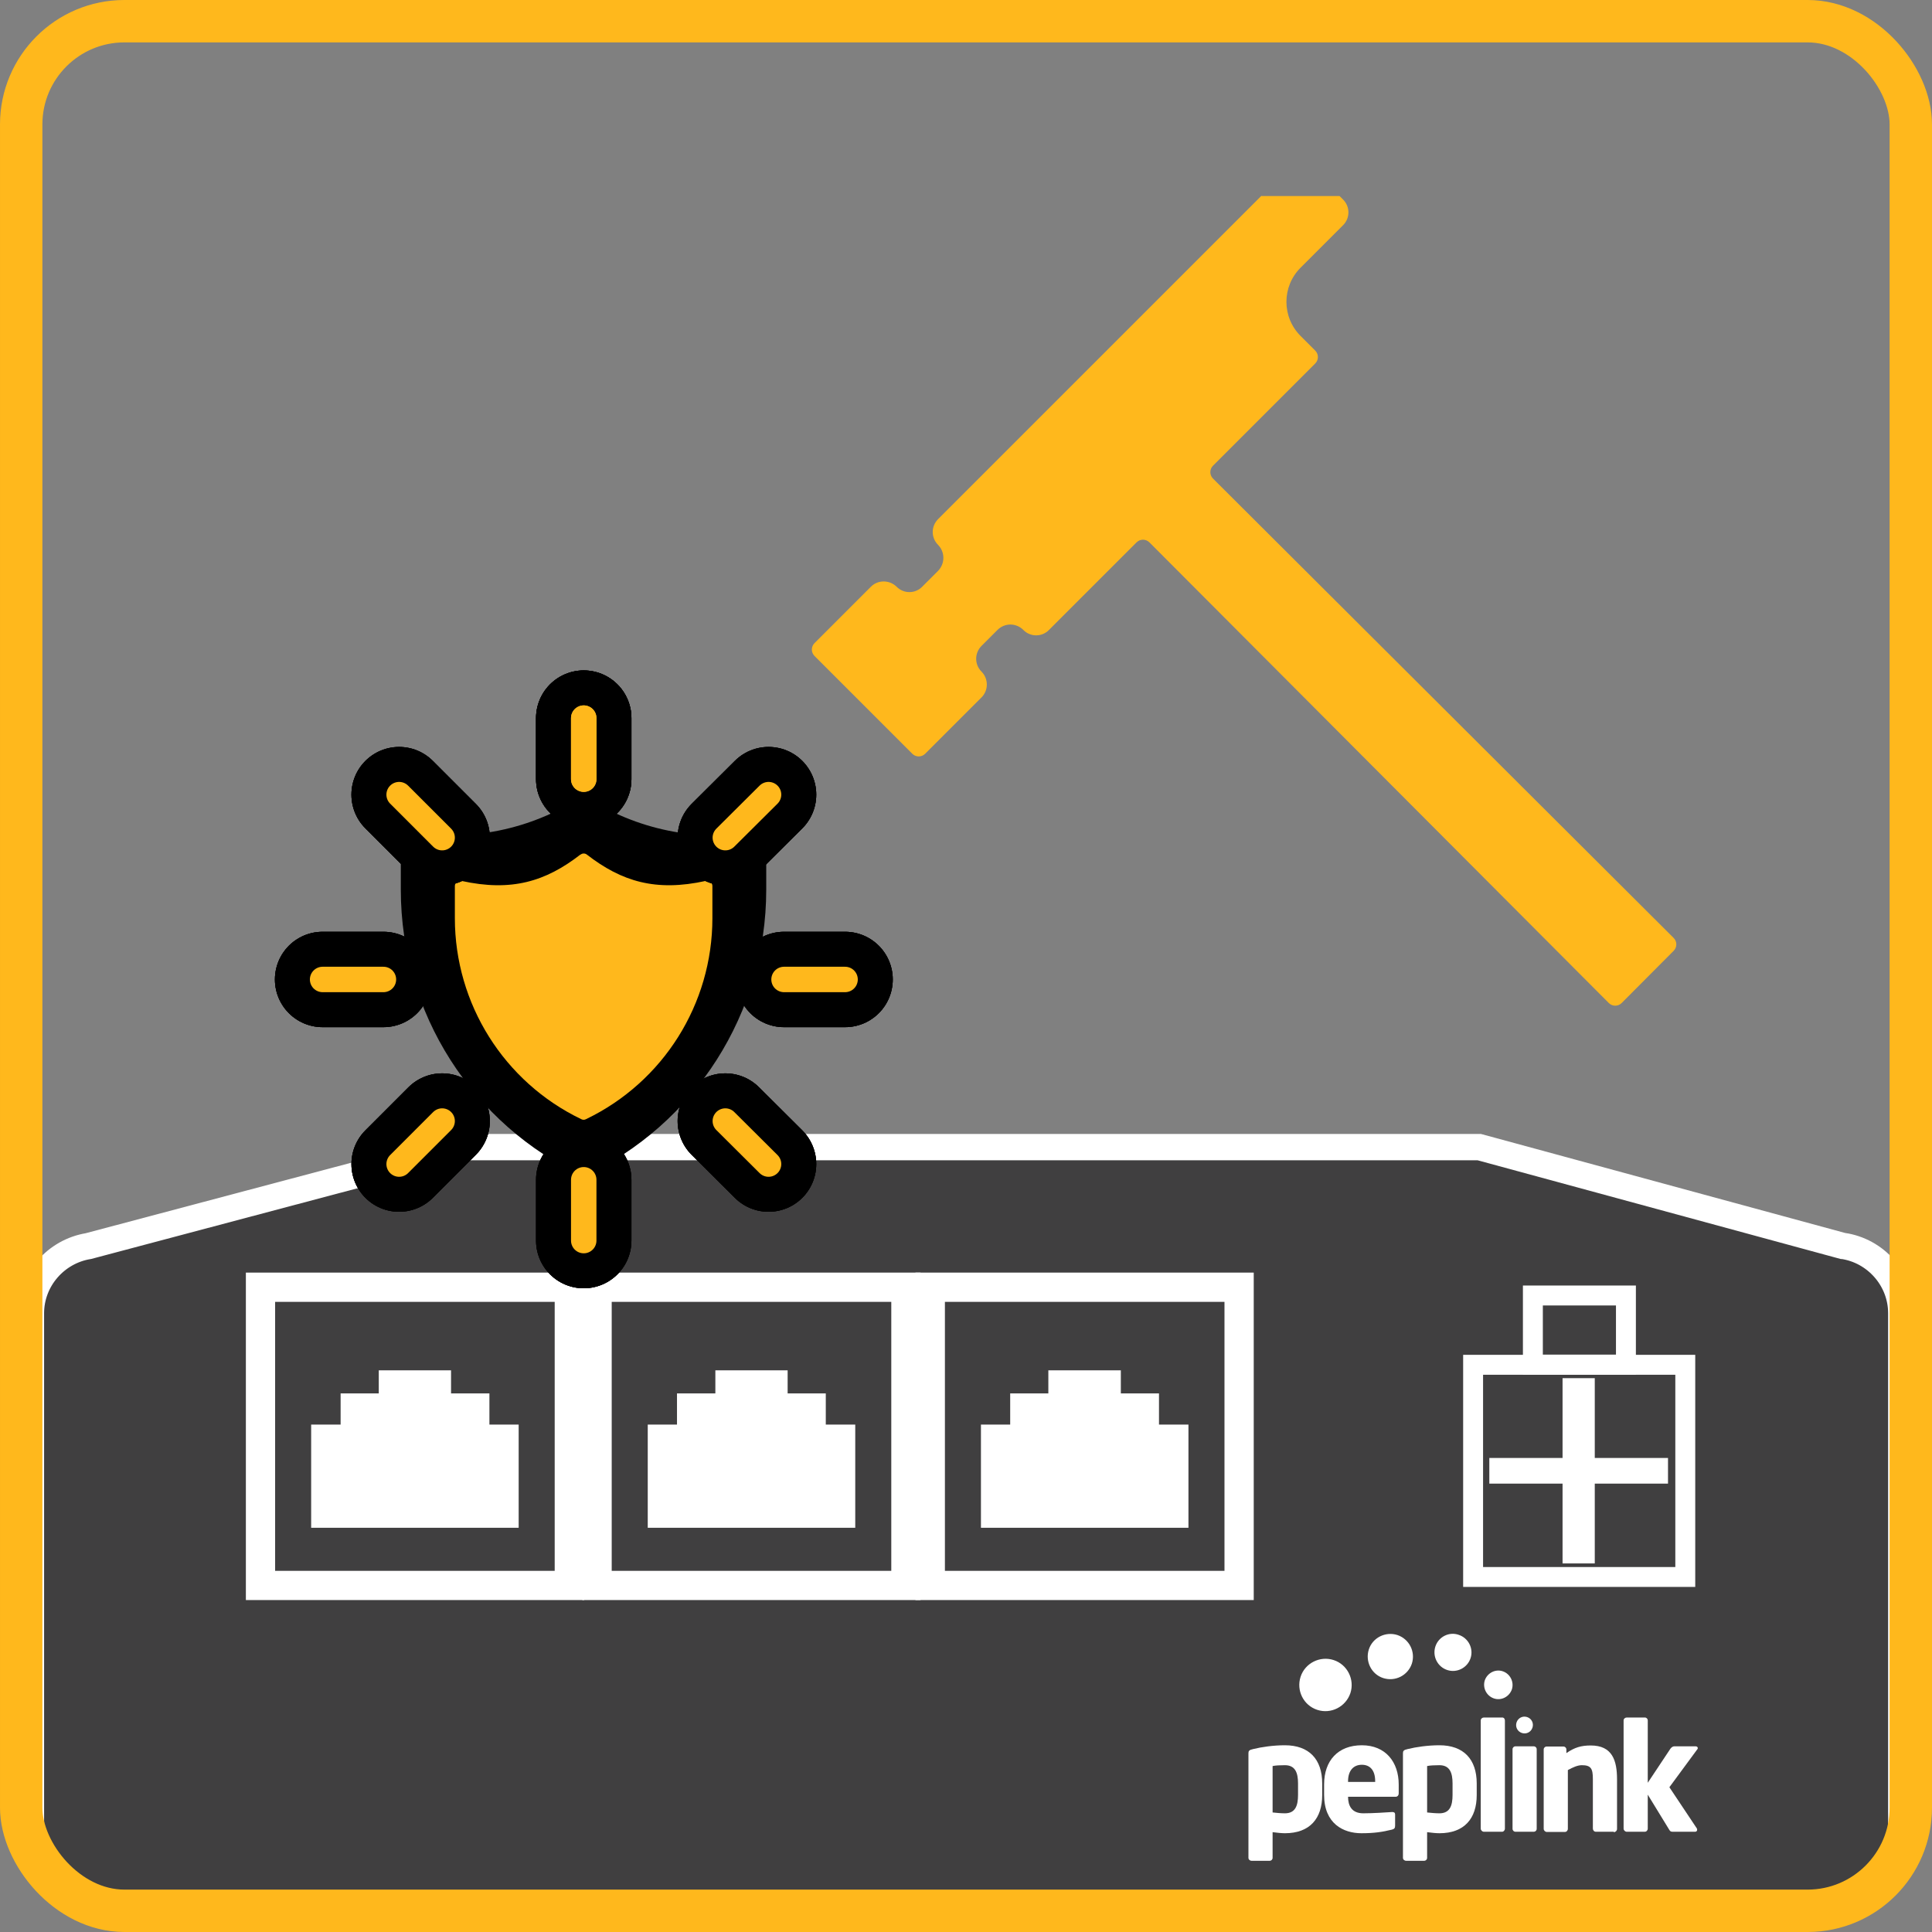<svg xmlns="http://www.w3.org/2000/svg" xmlns:xlink="http://www.w3.org/1999/xlink" id="Capa_2" data-name="Capa 2" viewBox="0 0 91.15 91.15"><rect x="0" y="0" width="91.15" height="91.15" fill="#808080" stroke="none"/><defs><style>      .cls-1 {        fill: #fff;      }      .cls-2 {        stroke-width: .63px;      }      .cls-2, .cls-3, .cls-4, .cls-5, .cls-6, .cls-7, .cls-8, .cls-9, .cls-10 {        fill: none;      }      .cls-2, .cls-3, .cls-4, .cls-5, .cls-6, .cls-8, .cls-10 {        stroke-miterlimit: 10;      }      .cls-2, .cls-4, .cls-5, .cls-6, .cls-8 {        stroke: #fff;      }      .cls-11 {        fill: #ffb81c;      }      .cls-3 {        stroke-width: 1.2px;      }      .cls-3, .cls-7 {        stroke-linecap: round;      }      .cls-3, .cls-10 {        stroke: #ffb81c;      }      .cls-4 {        stroke-width: 1.04px;      }      .cls-5 {        stroke-width: 1.24px;      }      .cls-6 {        stroke-width: .08px;      }      .cls-7 {        stroke: #000;        stroke-width: 4.5px;      }      .cls-8 {        stroke-width: .94px;      }      .cls-12 {        clip-path: url(#clippath);      }      .cls-13 {        fill: #403f40;      }      .cls-10 {        stroke-width: 2px;      }    </style><clipPath id="clippath"><path class="cls-9" d="M5.47,1H85.68c2.47,0,4.47,2,4.47,4.47V85.68c0,2.47-2,4.47-4.47,4.47H5.47c-2.47,0-4.47-2-4.47-4.47V5.47C1,3,3,1,5.47,1Z"></path></clipPath></defs><g id="Capa_1-2" data-name="Capa 1"><g><g class="cls-12"><path class="cls-13" d="M86.93,58.78h0l-17.14-4.66H21.76l-17.59,4.67c-1.53,.25-2.71,1.58-2.71,3.17v24.71c0,1.77,1.45,3.21,3.22,3.21H86.48c1.77,0,3.22-1.45,3.22-3.21v-24.71c0-1.61-1.21-2.96-2.76-3.18"></path><path class="cls-5" d="M86.93,58.78h0l-17.14-4.66H21.76l-17.59,4.67c-1.53,.25-2.71,1.58-2.71,3.17v24.71c0,1.77,1.45,3.21,3.22,3.21H86.48c1.77,0,3.22-1.45,3.22-3.21v-24.71c0-1.61-1.21-2.96-2.76-3.18Z"></path><path d="M89.68,86.8c-.08,1.7-1.49,3.07-3.21,3.07H4.68c-1.72,0-3.13-1.37-3.21-3.07H-6.96v3.35H98.11v-3.35h-8.42Z"></path><path class="cls-4" d="M89.68,86.8c-.08,1.7-1.49,3.07-3.21,3.07H4.68c-1.72,0-3.13-1.37-3.21-3.07H-6.96v3.35H98.11v-3.35h-8.42Z"></path><path class="cls-1" d="M59.11,75.45h-15.88v-15.37h15.88v15.37Zm-14.57-1.3h13.27v-12.77h-13.27v12.77Z"></path><path class="cls-6" d="M59.11,75.45h-15.88v-15.37h15.88v15.37Zm-14.57-1.3h13.27v-12.77h-13.27v12.77Z"></path><polygon class="cls-1" points="46.32 72.04 56.03 72.04 56.03 67.25 54.64 67.25 54.64 65.78 52.84 65.78 52.84 64.69 49.5 64.69 49.5 65.78 47.7 65.78 47.7 67.25 46.32 67.25 46.32 72.04"></polygon><polygon class="cls-6" points="46.32 72.04 56.03 72.04 56.03 67.25 54.64 67.25 54.64 65.78 52.84 65.78 52.84 64.69 49.5 64.69 49.5 65.78 47.7 65.78 47.7 67.25 46.32 67.25 46.32 72.04"></polygon><path class="cls-1" d="M27.51,75.45H11.64v-15.37h15.88v15.37Zm-14.57-1.3h13.27v-12.77H12.94v12.77Z"></path><path class="cls-6" d="M27.51,75.45H11.64v-15.37h15.88v15.37Zm-14.57-1.3h13.27v-12.77H12.94v12.77Z"></path><polygon class="cls-1" points="14.72 72.04 24.43 72.04 24.43 67.25 23.05 67.25 23.05 65.78 21.24 65.78 21.24 64.69 17.91 64.69 17.91 65.78 16.11 65.78 16.11 67.25 14.72 67.25 14.72 72.04"></polygon><polygon class="cls-6" points="14.72 72.04 24.43 72.04 24.43 67.25 23.05 67.25 23.05 65.78 21.24 65.78 21.24 64.69 17.91 64.69 17.91 65.78 16.11 65.78 16.11 67.25 14.72 67.25 14.72 72.04"></polygon><path class="cls-1" d="M43.39,75.45h-15.88v-15.37h15.88v15.37Zm-14.57-1.3h13.27v-12.77h-13.27v12.77Z"></path><path class="cls-6" d="M43.39,75.45h-15.88v-15.37h15.88v15.37Zm-14.57-1.3h13.27v-12.77h-13.27v12.77Z"></path><polygon class="cls-1" points="30.6 72.04 40.31 72.04 40.31 67.25 38.92 67.25 38.92 65.78 37.12 65.78 37.12 64.69 33.79 64.69 33.79 65.78 31.98 65.78 31.98 67.25 30.6 67.25 30.6 72.04"></polygon><polygon class="cls-6" points="30.6 72.04 40.31 72.04 40.31 67.25 38.92 67.25 38.92 65.78 37.12 65.78 37.12 64.69 33.79 64.69 33.79 65.78 31.98 65.78 31.98 67.25 30.6 67.25 30.6 72.04"></polygon><rect class="cls-8" x="69.5" y="64.39" width="10.01" height="10.01"></rect><rect class="cls-8" x="72.32" y="61.12" width="4.39" height="3.26"></rect><rect class="cls-2" x="70.58" y="69.1" width="7.8" height=".58"></rect><rect class="cls-8" x="74.19" y="65.49" width=".58" height="7.8"></rect><path class="cls-1" d="M63.71,79.88c-.22,.65-.92,1-1.56,.79-.65-.21-1-.91-.79-1.56,.21-.65,.92-1,1.56-.79,.65,.21,1,.92,.79,1.56"></path><path class="cls-1" d="M66.61,78.49c-.19,.56-.79,.86-1.35,.68-.56-.18-.86-.79-.68-1.35s.79-.86,1.35-.68c.56,.19,.86,.79,.68,1.35"></path><path class="cls-1" d="M69.38,78.23c-.15,.46-.65,.71-1.1,.56-.46-.15-.71-.65-.56-1.11,.15-.46,.65-.71,1.1-.55,.46,.15,.71,.65,.56,1.1"></path><path class="cls-1" d="M71.33,79.7c-.12,.35-.5,.55-.85,.43-.35-.12-.54-.5-.43-.85,.12-.35,.5-.55,.85-.43s.54,.5,.43,.85"></path><path class="cls-1" d="M72.3,81.51c-.07,.21-.29,.32-.5,.25-.21-.07-.32-.29-.25-.5,.07-.21,.29-.32,.5-.25,.21,.07,.32,.29,.25,.5"></path><path class="cls-1" d="M60.62,86.49c-.14,0-.37-.02-.58-.05v1.21c0,.08-.06,.14-.14,.14h-.85c-.08,0-.15-.06-.15-.14v-4.93c0-.11,.03-.16,.22-.2,.4-.1,.96-.18,1.5-.18,1.14,0,1.76,.66,1.76,1.8v.55c0,1.1-.58,1.8-1.76,1.8m.62-2.35c0-.5-.13-.86-.62-.86-.23,0-.44,.01-.58,.04v2.19c.17,.02,.41,.04,.58,.04,.5,0,.62-.37,.62-.87v-.55Z"></path><path class="cls-1" d="M65.84,84.77h-2.24c0,.42,.17,.78,.72,.78,.44,0,1.07-.04,1.35-.06h.02c.08,0,.13,.03,.13,.11v.53c0,.11-.03,.16-.15,.19-.45,.11-.83,.17-1.44,.17-.85,0-1.76-.45-1.76-1.81v-.49c0-1.13,.66-1.85,1.78-1.85s1.74,.79,1.74,1.85v.41c0,.11-.06,.17-.15,.17m-.96-.73c0-.52-.24-.78-.63-.78s-.65,.27-.65,.78v.03h1.28v-.03Z"></path><path class="cls-1" d="M67.91,86.49c-.14,0-.37-.02-.58-.05v1.21c0,.08-.06,.14-.14,.14h-.85c-.08,0-.15-.06-.15-.14v-4.93c0-.11,.03-.16,.22-.2,.4-.1,.96-.18,1.5-.18,1.14,0,1.76,.66,1.76,1.8v.55c0,1.1-.58,1.8-1.76,1.8m.62-2.35c0-.5-.13-.86-.62-.86-.23,0-.44,.01-.58,.04v2.19c.17,.02,.41,.04,.58,.04,.5,0,.62-.37,.62-.87v-.55Z"></path><path class="cls-1" d="M70.87,86.42h-.86c-.08,0-.15-.07-.15-.15v-5.1c0-.08,.07-.14,.15-.14h.86c.08,0,.13,.06,.13,.14v5.1c0,.08-.06,.15-.13,.15"></path><path class="cls-1" d="M72.36,86.42h-.86c-.08,0-.14-.06-.14-.14v-3.75c0-.08,.06-.14,.14-.14h.86c.08,0,.14,.06,.14,.14v3.75c0,.08-.06,.14-.14,.14"></path><path class="cls-1" d="M76.14,86.42h-.85c-.08,0-.14-.07-.14-.15v-2.34c0-.49-.09-.65-.52-.65-.2,0-.42,.1-.66,.23v2.77c0,.08-.06,.15-.14,.15h-.85c-.08,0-.15-.07-.15-.15v-3.74c0-.08,.06-.14,.14-.14h.79c.08,0,.14,.06,.14,.14v.17c.39-.27,.7-.36,1.15-.36,1.02,0,1.24,.71,1.24,1.6v2.34c0,.08-.07,.15-.15,.15"></path><path class="cls-1" d="M80.07,82.54l-1.31,1.78,1.3,1.95s.01,.04,.01,.06c0,.05-.04,.09-.09,.09h-1.06c-.08,0-.12-.01-.17-.1l-1.01-1.65v1.6c0,.08-.06,.15-.14,.15h-.85c-.08,0-.15-.07-.15-.15v-5.1c0-.08,.07-.14,.15-.14h.85c.08,0,.14,.06,.14,.14v2.94l1.07-1.61c.06-.08,.13-.11,.18-.11h1.01c.06,0,.1,.04,.1,.08,0,.02,0,.04-.03,.07"></path><path class="cls-11" d="M59.51,9.24l-2.38,2.38-12.87,12.87c-.34,.34-.34,.88,0,1.22,.33,.34,.33,.88,0,1.22l-.75,.75c-.33,.34-.88,.34-1.21,0-.34-.33-.88-.33-1.21,0l-2.66,2.66c-.17,.17-.17,.44,0,.61l4.61,4.61c.17,.17,.44,.17,.61,0l2.66-2.66c.33-.33,.33-.88,0-1.21-.34-.34-.34-.88,0-1.22l.75-.75c.34-.34,.88-.34,1.22,0,.33,.34,.88,.34,1.21,0l4.13-4.13c.17-.17,.44-.17,.61,0l21.67,21.73c.17,.17,.44,.17,.61,0l2.45-2.46c.17-.17,.17-.44,0-.61l-21.73-21.67c-.17-.17-.17-.44,0-.61l4.82-4.82c.17-.17,.17-.44,0-.61l-.69-.69c-.89-.89-.89-2.33,0-3.22l2.01-2.01c.33-.33,.33-.87,0-1.2l-.17-.17h-3.67Z"></path><path d="M27.53,37.55c-2.64,1.65-5.09,2.09-8.62,1.83v2.6c0,5.8,3.36,11.08,8.62,13.53,5.26-2.45,8.62-7.73,8.62-13.53v-2.6c-3.52,.27-5.97-.18-8.62-1.83"></path><path class="cls-11" d="M27.38,40.32c-1.64,1.27-3.25,1.76-5.61,1.24-.16-.03-.31,.08-.31,.24v1.52c0,4.04,2.32,7.73,5.96,9.48,.07,.04,.16,.04,.23,0,3.64-1.75,5.96-5.43,5.96-9.48v-1.52c0-.16-.15-.27-.31-.24-2.36,.52-3.97,.03-5.61-1.24-.09-.07-.21-.07-.3,0"></path><line class="cls-7" x1="18.83" y1="54.92" x2="20.86" y2="52.89"></line><line class="cls-7" x1="18.83" y1="54.92" x2="20.86" y2="52.89"></line><line class="cls-7" x1="18.83" y1="54.92" x2="20.86" y2="52.89"></line><line class="cls-7" x1="15.22" y1="46.21" x2="18.09" y2="46.21"></line><line class="cls-7" x1="15.22" y1="46.21" x2="18.09" y2="46.21"></line><line class="cls-7" x1="15.22" y1="46.21" x2="18.09" y2="46.21"></line><line class="cls-7" x1="18.83" y1="37.49" x2="20.86" y2="39.52"></line><line class="cls-7" x1="18.83" y1="37.49" x2="20.86" y2="39.52"></line><line class="cls-7" x1="18.83" y1="37.49" x2="20.86" y2="39.52"></line><line class="cls-7" x1="27.54" y1="33.88" x2="27.54" y2="36.76"></line><line class="cls-7" x1="27.54" y1="33.88" x2="27.54" y2="36.76"></line><line class="cls-7" x1="27.54" y1="33.88" x2="27.54" y2="36.76"></line><line class="cls-7" x1="36.26" y1="37.49" x2="34.22" y2="39.52"></line><line class="cls-7" x1="36.26" y1="37.49" x2="34.22" y2="39.52"></line><line class="cls-7" x1="36.26" y1="37.49" x2="34.22" y2="39.52"></line><line class="cls-7" x1="39.87" y1="46.21" x2="36.99" y2="46.21"></line><line class="cls-7" x1="39.87" y1="46.21" x2="36.99" y2="46.21"></line><line class="cls-7" x1="39.87" y1="46.21" x2="36.99" y2="46.21"></line><line class="cls-7" x1="36.26" y1="54.92" x2="34.22" y2="52.89"></line><line class="cls-7" x1="36.26" y1="54.92" x2="34.22" y2="52.89"></line><line class="cls-7" x1="36.26" y1="54.92" x2="34.22" y2="52.89"></line><line class="cls-7" x1="27.54" y1="58.53" x2="27.54" y2="55.66"></line><line class="cls-7" x1="27.54" y1="58.53" x2="27.54" y2="55.66"></line><line class="cls-7" x1="27.54" y1="58.53" x2="27.54" y2="55.66"></line><line class="cls-7" x1="27.54" y1="33.88" x2="27.54" y2="36.76"></line><line class="cls-3" x1="18.83" y1="54.92" x2="20.86" y2="52.89"></line><line class="cls-3" x1="15.22" y1="46.21" x2="18.09" y2="46.21"></line><line class="cls-3" x1="18.83" y1="37.49" x2="20.86" y2="39.52"></line><line class="cls-3" x1="27.54" y1="33.88" x2="27.54" y2="36.76"></line><line class="cls-3" x1="36.26" y1="37.49" x2="34.22" y2="39.52"></line><line class="cls-3" x1="39.87" y1="46.21" x2="36.99" y2="46.21"></line><line class="cls-3" x1="36.26" y1="54.92" x2="34.22" y2="52.89"></line><line class="cls-3" x1="27.54" y1="58.53" x2="27.54" y2="55.66"></line><line class="cls-3" x1="27.54" y1="33.88" x2="27.54" y2="36.76"></line></g><rect class="cls-10" x="1" y="1" width="89.15" height="89.15" rx="4.87" ry="4.87"></rect></g></g></svg>